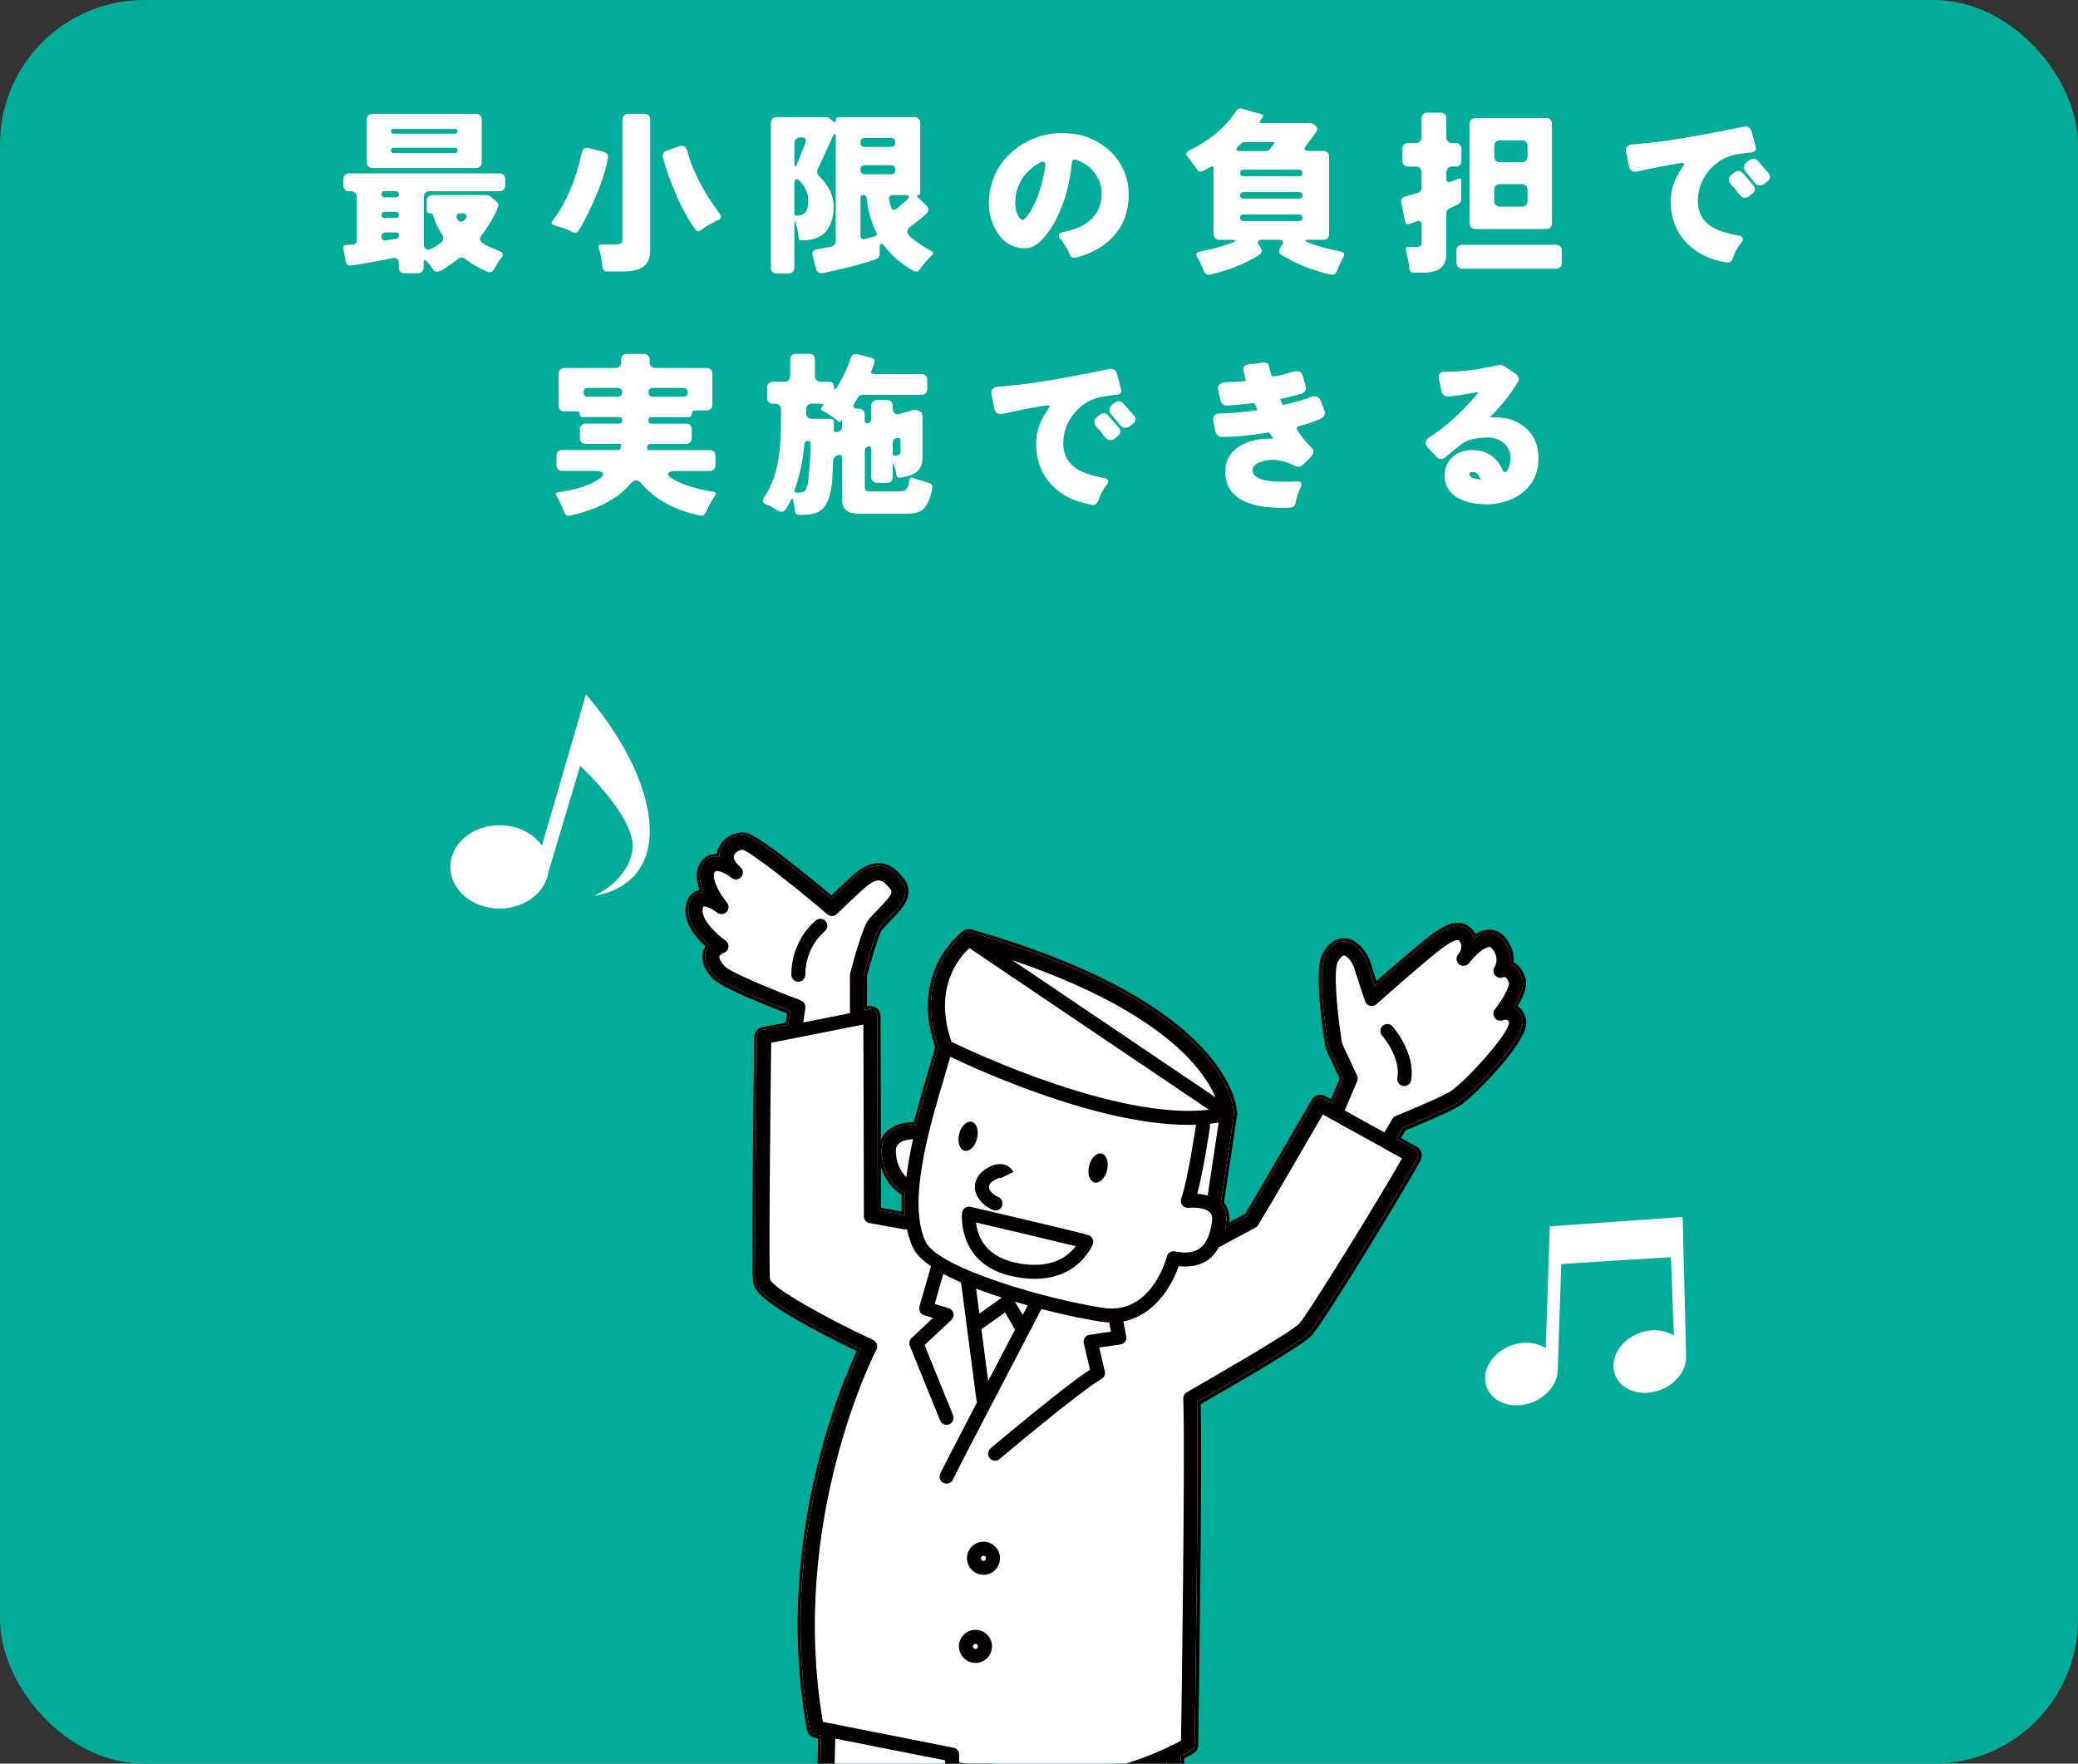 <?xml version="1.0" encoding="UTF-8"?>
<svg id="_レイヤー_1" data-name="レイヤー_1" xmlns="http://www.w3.org/2000/svg" width="326.61" height="277.17" xmlns:xlink="http://www.w3.org/1999/xlink" viewBox="0 0 326.61 277.17">
  <rect x="0" y="0" width="326.61" height="277.17" fill="#333333" stroke="none"/>
  <defs>
    <clipPath id="clippath">
      <rect width="326.61" height="277.17" style="fill: none;"/>
    </clipPath>
  </defs>
  <rect width="326.61" height="277.17" rx="22.68" ry="22.68" style="fill: #00ac97;"/>
  <g style="clip-path: url(#clippath);">
    <g>
      <path d="M192.87,175.01s-.28-15.88-40.57-27.39c0,0-7.83,5.56-3.64,16.9,0,0,28.72,14.41,44.21,10.49Z" style="fill: none; stroke: #040000; stroke-linecap: round; stroke-linejoin: round; stroke-width: 3.18px;"/>
      <path d="M152.3,147.62l40.57,27.39c-.02.09-2.18,14.5-2.18,14.5" style="fill: none; stroke: #040000; stroke-linecap: round; stroke-linejoin: round; stroke-width: 3.18px;"/>
      <path d="M189.09,176.91s-1.26,8.59-2.38,11.81c0,0,5.46-.64,4.9,3.39-.56,4.03-2.38,6.55-7.14,5.64,0,0-2.6,10.16-11.19,8.88-7.49-1.11-26.4-5.96-28.79-11.02-3.65-7.73,1.91-22.86,4.16-31.09" style="fill: none; stroke: #040000; stroke-linecap: round; stroke-linejoin: round; stroke-width: 3.18px;"/>
      <path d="M144.04,177.95s-4.61-.42-4.33,3.36,2.76,5.03,2.76,5.03" style="fill: none; stroke: #040000; stroke-linecap: round; stroke-linejoin: round; stroke-width: 3.18px;"/>
      <path d="M158.32,184.66s-.7-1.4-2.8,0-1.17,3.5.96,4.48" style="fill: none; stroke: #040000; stroke-linecap: round; stroke-linejoin: round; stroke-width: 3.18px;"/>
      <path d="M152.3,190.74s17.69,4.12,18.43,4.42c0,0-2.34,6.35-11.45,4.33-7.83-1.74-6.98-8.76-6.98-8.76Z" style="fill: none; stroke: #040000; stroke-linecap: round; stroke-linejoin: round; stroke-width: 3.18px;"/>
      <path d="M142.25,192.12l-5.36-.97c0-7.22-.08-31.47-.08-31.47l-16.68,3.31s-.48,36.91-.17,38.35c.57,2.67,16.82,10.26,16.82,10.26,0,0-14.29,27.12-8.39,59.96l21.27,4.2v2.24s17.91,2.04,20.01,1.82c9.33-.98,17.07-5.6,17.07-5.6,0,0,.7-44.86.36-54.46,0,0,15.54-8.8,17.78-10.83,1.48-1.34,15.21-23.85,17-27.34l-14.34-7.94s-8.63,14.92-10.71,18.3l-6.05,3.26" style="fill: none; stroke: #040000; stroke-linecap: round; stroke-linejoin: round; stroke-width: 3.18px;"/>
      <path d="M210.31,174.15l2-4.67-2.42-5.17c-.53-3.18-1.65-11.73-.6-13.68,2-3.7,4.41,0,4.71,1.48l1.6,4.86s5.01-4.46,7.9-6.84,5.82-4.98,7.04-2.52c.79,1.6-.5,3.05-.5,3.05,0,0,3.39-4.58,5.28-2.36,1.89,2.22.51,4.25.51,4.25,0,0,1.55-.82,2.38,1.55.52,1.49-2.38,5.19-2.38,5.19,0,0,1.86-.75,2.43,1.06.67,2.1-6.98,10.13-9.44,11.93-1.36,1-9.02,4.12-9.02,4.12l-1.45,2.45" style="fill: none; stroke: #040000; stroke-linecap: round; stroke-linejoin: round; stroke-width: 3.18px;"/>
      <path d="M218.06,162.03s3.32,3.78,2.65,7.55" style="fill: none; stroke: #040000; stroke-linecap: round; stroke-linejoin: round; stroke-width: 3.18px;"/>
      <path d="M134.67,159.9v-6.72s1.84-7,2.66-7.97c2.04-2.43,4.92-4.32,3.5-6.14-1.23-1.57-2.6-2.74-5.04-.9-1.17.88-5.04,4.67-5.04,4.67,0,0-12.3-10.44-14.02-10.43-1.6.01-4.17,2.04-1.09,4.69,0,0-3.19-2.61-4.31-.51s2.07,5.97,2.07,5.97c0,0-3.64-2.8-4.06.14s4.06,6.02,4.06,6.02c0,0-3.03.93-.29,3.9,1.45,1.57,12.36,5.62,12.36,5.62l-.56,3.81" style="fill: none; stroke: #040000; stroke-linecap: round; stroke-linejoin: round; stroke-width: 3.18px;"/>
      <path d="M128.94,145.49s-3.46,2.66-3.46,7.69" style="fill: none; stroke: #040000; stroke-linecap: round; stroke-linejoin: round; stroke-width: 3.18px;"/>
      <line x1="152.16" y1="201.33" x2="154.58" y2="219.86" style="fill: none; stroke: #040000; stroke-linecap: round; stroke-linejoin: round; stroke-width: 3.18px;"/>
      <path d="M162.91,204.89s-13.35,25.48-14.11,27.17" style="fill: none; stroke: #040000; stroke-linecap: round; stroke-linejoin: round; stroke-width: 3.18px;"/>
      <path d="M156.42,228.45s12.72-10.73,16.17-12.7l-1.16-4.9,4.52-.66-.6-3.06" style="fill: none; stroke: #040000; stroke-linecap: round; stroke-linejoin: round; stroke-width: 3.18px;"/>
      <polyline points="153.08 208.38 158.32 204.67 160.81 208.92" style="fill: none; stroke: #040000; stroke-linecap: round; stroke-linejoin: round; stroke-width: 3.18px;"/>
      <polyline points="147.43 199.24 145.58 205.65 148.8 206.64 144.04 211.11 148.8 222.83" style="fill: none; stroke: #040000; stroke-linecap: round; stroke-linejoin: round; stroke-width: 3.18px;"/>
      <polyline points="130.2 272.66 130.03 279.59 184.71 280.04 184.46 275.32" style="fill: none; stroke: #040000; stroke-linecap: round; stroke-linejoin: round; stroke-width: 3.18px;"/>
      <circle cx="154.58" cy="244.9" r="1.5" style="fill: none; stroke: #040000; stroke-linecap: round; stroke-linejoin: round; stroke-width: 3.18px;"/>
      <circle cx="153.32" cy="258.75" r="1.5" style="fill: none; stroke: #040000; stroke-linecap: round; stroke-linejoin: round; stroke-width: 3.18px;"/>
      <ellipse cx="152.16" cy="178.57" rx="2.35" ry="1.45" transform="translate(-57.41 284.03) rotate(-76.28)" style="fill: #040000;"/>
      <ellipse cx="172.59" cy="183.56" rx="2.35" ry="1.45" transform="translate(-46.67 307.68) rotate(-76.28)" style="fill: #040000;"/>
      <path id="_白ベタ" data-name="白ベタ" d="M239.3,160.02c-.32-1.02-.95-1.49-1.42-1.72.92-1.45,1.81-3.29,1.37-4.56-.41-1.17-1.04-1.93-1.89-2.26,0,0,0,0,0,0,.16-1.11-.04-2.52-1.2-3.89-.58-.68-1.32-1.02-2.17-1-.8.03-1.59.4-2.3.89-.04-.12-.1-.24-.16-.36-.53-1.07-1.3-1.43-1.86-1.55-1.9-.4-4.12,1.43-6.46,3.37l-.41.34c-1.99,1.64-5,4.28-6.68,5.76l-1.06-3.22c-.28-1.21-1.57-3.57-3.47-3.86-.89-.13-2.18.13-3.27,2.14-1.38,2.55.16,12.43.48,14.38.02.1.05.2.09.29l2.21,4.72-1.68,3.92-1.36-.76c-.52-.29-1.19-.11-1.49.41-.08.15-8.26,14.27-10.54,18.02l-3.44,1.86c.04-.23.09-.46.12-.7.22-1.57-.31-2.56-.84-3.15.63-4.2,2-13.41,2.08-13.89,0,0,0-.01,0-.02,0-.02,0-.05,0-.07,0-.04,0-.07,0-.11,0,0,0-.02,0-.03-.01-.68-.76-16.83-41.37-28.43-.01,0-.03,0-.04,0-.05-.01-.1-.02-.15-.03-.03,0-.05,0-.08,0-.06,0-.12,0-.18.01-.02,0-.04,0-.05,0-.08.01-.15.03-.22.06,0,0-.01,0-.02,0-.07.03-.13.06-.19.1,0,0-.01,0-.01,0-.08.06-8.3,6.07-4.15,17.83-.32,1.16-.71,2.47-1.12,3.84-.77,2.6-1.63,5.49-2.37,8.45-.59-.04-2.89-.08-4.33,1.34-.56.55-1.21,1.56-1.09,3.21.32,4.35,3.24,5.87,3.36,5.93.09.04.18.07.27.09-.07,1.24-.06,2.44.03,3.59l-4.28-.77c0-8.08-.08-30.32-.08-30.56,0-.33-.15-.64-.4-.85-.25-.21-.59-.29-.91-.23l-.82.16v-5.43c.83-3.15,1.98-6.84,2.4-7.41.47-.56,1.01-1.11,1.52-1.64,1.72-1.76,3.66-3.75,2-5.89-.81-1.04-2.97-3.82-6.57-1.11-.9.68-3.23,2.91-4.43,4.06-5.61-4.73-12.28-10.05-13.97-10.05h0c-1.25,0-2.89.83-3.44,2.34-.1.27-.19.63-.18,1.06-.33-.04-.66-.04-.99.03-.76.15-1.37.62-1.76,1.34-.68,1.27-.32,2.83.3,4.19h-.02c-.31,0-.62.05-.92.17-.56.23-1.27.78-1.46,2.11-.36,2.49,1.81,4.83,3.28,6.11-.25.28-.47.63-.59,1.07-.3,1.12.15,2.34,1.35,3.64,1.39,1.5,9.01,4.48,11.95,5.59l-.32,2.16-4.03.8c-.51.1-.88.55-.89,1.07-.08,6.18-.46,37.11-.15,38.59.15.7.46,2.16,9.18,6.87,2.89,1.56,5.77,2.97,7.24,3.68-2.5,5.3-13.25,30.38-8,59.64.08.45.43.8.87.89l.93.18-.16,6.76c0,.29.1.58.31.79.2.21.49.33.78.33l54.68.45h0c.3,0,.59-.12.8-.34.21-.22.32-.52.3-.82l-.21-3.93c1-.51,1.59-.86,1.68-.91.33-.2.53-.55.54-.93,0-.44.67-43.09.38-53.85,2.89-1.64,15.32-8.76,17.4-10.64,1.69-1.53,15.66-24.57,17.24-27.65.27-.53.07-1.18-.45-1.47l-2.87-1.59,1.03-1.75c1.64-.67,7.61-3.15,8.92-4.11,1.32-.97,10.88-9.89,9.84-13.15Z" style="fill: #fff;"/>
      <g>
        <path d="M126.23,160.65l7.34-1.46v-6.01c0-.09.01-.19.04-.28.57-2.18,2-7.35,2.88-8.4.53-.63,1.09-1.2,1.63-1.76,1.71-1.76,2.25-2.47,1.84-3-1.21-1.56-1.92-1.89-3.51-.7-.91.69-3.87,3.54-4.93,4.57-.41.4-1.05.42-1.48.05-5.57-4.73-12.05-9.79-13.36-10.17-.49.03-1.15.41-1.33.89-.24.65.53,1.45,1.01,1.86.46.39.51,1.08.12,1.54-.39.46-1.07.53-1.54.14-.64-.52-1.83-1.18-2.4-1.07-.06.01-.15.03-.25.22-.52.98.86,3.42,1.95,4.75.36.43.33,1.06-.06,1.46-.39.4-1.02.45-1.46.11-.85-.65-1.92-1.07-2.19-.96,0,0-.07.09-.11.39-.26,1.84,2.58,4.25,3.59,4.95.35.24.53.66.46,1.07-.06.42-.36.76-.76.88-.17.06-.58.27-.65.53-.06.25.12.79.84,1.57.8.86,6.69,3.39,11.93,5.33.49.18.78.68.71,1.19l-.33,2.26ZM125.47,154.29c-.61,0-1.1-.49-1.1-1.1,0-5.52,3.74-8.45,3.89-8.57.48-.37,1.17-.28,1.54.2.37.48.28,1.17-.2,1.54-.13.1-3.04,2.43-3.04,6.82,0,.61-.49,1.1-1.1,1.1Z" style="fill: none;"/>
        <path d="M141.24,179.75c-.34.34-.48.82-.43,1.47.15,2.07,1.06,3.21,1.65,3.75.23-1.94.6-3.94,1.05-5.94-.67.02-1.7.16-2.27.72Z" style="fill: none;"/>
        <path d="M191.04,172.45c-.67-1.58-1.94-3.78-4.37-6.3-4.02-4.17-12-9.98-27.55-15.25l31.92,21.55Z" style="fill: none;"/>
        <path d="M148.54,277.98v-1.33l-17.26-3.41-.12,5.26,17.61.14c-.14-.19-.23-.41-.23-.66Z" style="fill: none;"/>
        <path d="M153.42,202.51l.51,3.92,3.53-2.51c-1.38-.44-2.74-.92-4.04-1.42Z" style="fill: none;"/>
        <path d="M183.55,278.93l-.1-1.85c-1.3.58-2.88,1.22-4.67,1.81l4.77.04Z" style="fill: none;"/>
        <path d="M145.49,195.14c1.97,4.16,19.22,9.1,27.95,10.4,7.49,1.11,9.87-7.69,9.96-8.07.15-.56.7-.91,1.27-.81,1.73.33,3.01.18,3.91-.47,1-.72,1.63-2.1,1.92-4.24.12-.85-.13-1.22-.33-1.42-.79-.81-2.73-.79-3.35-.72-.38.04-.75-.11-.98-.41-.24-.3-.31-.69-.18-1.05,1.06-3.04,2.28-11.28,2.33-11.6-.4.01-.81.02-1.21.02-14.03,0-32.53-8.37-37.42-10.7-.27.93-.56,1.91-.86,2.94-2.5,8.42-5.92,19.94-3.01,26.12ZM171.76,195.54c-.02.06-2.1,5.45-9.12,5.45-1.08,0-2.27-.13-3.6-.42-8.71-1.93-7.84-9.88-7.83-9.96.04-.31.21-.59.46-.77.26-.18.58-.24.88-.17,4.17.97,17.83,4.16,18.6,4.48.55.23.82.84.61,1.4ZM171.18,183.21c.31-1.26,1.19-2.12,1.97-1.93.78.19,1.16,1.36.85,2.62s-1.19,2.12-1.97,1.93c-.78-.19-1.16-1.36-.85-2.62ZM154.91,183.75c1.07-.71,2.05-.96,2.93-.72.98.26,1.39,1,1.46,1.15l-1.97.98s0,.02.03.05c-.11-.15-.57-.07-1.23.37-.48.32-.72.66-.69,1.01.03.45.51,1.1,1.5,1.56.55.25.79.91.54,1.46-.19.4-.58.64-1,.64-.15,0-.31-.03-.46-.1-1.63-.75-2.66-2.02-2.77-3.38-.05-.67.09-1.96,1.66-3.01ZM150.75,178.23c.31-1.26,1.19-2.12,1.97-1.93.78.19,1.16,1.36.85,2.62s-1.19,2.12-1.97,1.93c-.78-.19-1.16-1.36-.85-2.62Z" style="fill: none;"/>
        <path d="M160.75,206.65c.32-.61.59-1.12.79-1.51-.67-.18-1.34-.38-2.01-.58l1.22,2.08Z" style="fill: none;"/>
        <path d="M157.97,206.26l-3.72,2.64,1.07,8.13c1.53-2.94,3.04-5.82,4.22-8.09l-1.57-2.69Z" style="fill: none;"/>
        <path d="M190.01,174.41l-37.65-25.41c-1.6,1.46-5.76,6.28-2.82,14.73,3.27,1.59,26.15,12.35,40.47,10.68Z" style="fill: none;"/>
        <path d="M159.52,198.42c5.76,1.27,8.47-1.09,9.55-2.57-2.88-.72-10.08-2.42-15.66-3.72.19,1.86,1.23,5.21,6.11,6.29Z" style="fill: none;"/>
        <path d="M197.75,192.51c-.1.16-.24.3-.42.39l-5.76,3.1c-.45.82-1,1.48-1.69,1.97-1.2.86-2.75,1.19-4.62.99-1.09,3.23-3.87,7.75-8.69,8.69l.46,2.32c.06.3,0,.6-.18.85-.17.25-.44.41-.74.45l-3.33.48.88,3.73c.11.48-.1.97-.53,1.21-3.32,1.9-15.88,12.48-16.01,12.58-.21.17-.46.26-.71.26-.31,0-.62-.13-.84-.39-.39-.46-.33-1.16.13-1.55.49-.41,11.42-9.63,15.63-12.38l-.98-4.13c-.07-.3-.01-.62.16-.87s.45-.43.75-.47l3.37-.49-.29-1.45c-.4-.01-.81-.04-1.23-.11-2.1-.31-5.57-1.01-9.41-1.99-4.66,8.89-13.33,25.5-13.91,26.79-.18.41-.58.65-1,.65-.15,0-.31-.03-.45-.1-.55-.25-.8-.9-.55-1.46.33-.73,2.92-5.74,5.8-11.26-.05-.11-.09-.22-.11-.34l-2.42-18.46c-.99-.43-1.92-.88-2.78-1.35l-1.36,4.72,2.19.67c.37.12.66.42.75.8.09.38-.03.78-.32,1.05l-4.21,3.95,4.48,11.02c.23.56-.04,1.21-.61,1.43-.14.06-.28.08-.41.08-.43,0-.85-.26-1.02-.69l-4.76-11.72c-.17-.42-.07-.91.27-1.22l3.38-3.17-1.41-.43c-.57-.18-.9-.78-.73-1.36l1.82-6.33c-1.36-.94-2.36-1.92-2.84-2.93-.42-.89-.73-1.87-.94-2.91-.16.05-.33.07-.51.03l-5.36-.97c-.52-.09-.9-.55-.9-1.08,0-6.16-.06-24.95-.08-30.13l-10.59,2.1s0,0,0,0l-3.9.77c-.18,14.44-.37,35.54-.18,37.21.62,1.48,8.88,6.07,16.21,9.5.27.13.48.36.58.65.1.28.07.6-.07.86-.14.27-13.83,26.78-8.41,58.51l20.52,4.05c.52.1.89.55.89,1.08v1.26c7.15.8,17.4,1.85,18.79,1.71,5.92-.62,11.23-2.78,14.18-4.18.16-.15.35-.25.58-.28.56-.28,1.02-.52,1.33-.69.08-5.49.67-44.93.35-53.77-.01-.41.2-.79.56-1,4.29-2.43,15.82-9.09,17.58-10.69,1.24-1.2,13.14-20.52,16.25-26.09l-12.44-6.89c-1.93,3.33-8.43,14.53-10.18,17.39ZM153.32,261.35c-1.44,0-2.6-1.17-2.6-2.6s1.17-2.6,2.6-2.6,2.6,1.17,2.6,2.6-1.17,2.6-2.6,2.6ZM154.58,247.5c-1.44,0-2.6-1.17-2.6-2.6s1.17-2.6,2.6-2.6,2.6,1.17,2.6,2.6-1.17,2.6-2.6,2.6Z" style="fill: none;"/>
        <path d="M236.94,160.29c-.21-.1-.59-.02-.72.03-.46.17-.99.02-1.28-.38-.29-.4-.29-.94.02-1.33,1.28-1.63,2.33-3.61,2.21-4.16-.26-.74-.53-.89-.61-.92-.1-.04-.21,0-.21,0-.45.24-1,.14-1.34-.24-.34-.38-.38-.93-.09-1.35.08-.13.84-1.42-.44-2.92-.18-.21-.3-.22-.42-.22-.81.03-2.14,1.28-2.93,2.26-.09.13-.18.24-.27.34-.39.44-1.06.49-1.52.12-.46-.37-.54-1.04-.19-1.51.04-.06.1-.14.18-.23.2-.3.56-.99.22-1.67-.17-.34-.3-.37-.34-.37-.86-.18-3.11,1.68-4.6,2.91l-.41.34c-2.84,2.35-7.82,6.77-7.87,6.82-.28.25-.66.34-1.02.24-.36-.1-.64-.37-.76-.72l-1.6-4.86s-.02-.08-.03-.13c-.15-.74-1.02-2.09-1.65-2.19-.26-.04-.65.35-1.01,1.01-.67,1.23-.16,7.58.69,12.82l2.35,5.03c.13.28.14.61.01.9l-1.96,4.58,6.24,3.46,1.25-2.12c.12-.21.31-.37.53-.46,2.91-1.19,7.88-3.32,8.79-3.99,2.76-2.02,9.1-9.1,9.04-10.74-.07-.19-.15-.31-.25-.36ZM221.8,169.78c-.09.53-.56.91-1.08.91-.06,0-.13,0-.19-.02-.6-.11-1-.68-.89-1.28.57-3.2-2.36-6.6-2.39-6.64-.4-.46-.35-1.15.1-1.55.46-.4,1.15-.36,1.55.1.15.17,3.66,4.22,2.91,8.47Z" style="fill: none;"/>
        <circle cx="153.32" cy="258.75" r=".4" style="fill: none;"/>
        <path d="M188.2,187.6c.5.03,1.07.12,1.63.29.98-6.56,1.47-9.83,1.72-11.48-.46.08-.92.14-1.39.2.04.15.06.3.03.46-.05.31-.99,6.72-1.99,10.53Z" style="fill: none;"/>
        <circle cx="154.58" cy="244.9" r=".4" style="fill: none;"/>
        <path d="M153.24,186.76c.11,1.37,1.14,2.63,2.77,3.38.15.07.31.1.46.1.42,0,.81-.24,1-.64.25-.55.01-1.21-.54-1.46-.98-.45-1.46-1.11-1.5-1.56-.03-.34.21-.68.69-1.01.66-.44,1.13-.52,1.23-.37-.02-.03-.03-.05-.03-.05l1.97-.98c-.07-.15-.49-.89-1.46-1.15-.88-.23-1.86.01-2.93.72-1.57,1.05-1.72,2.33-1.66,3.01Z" style="fill: #040000;"/>
        <path d="M171.15,194.14c-.76-.31-14.43-3.51-18.6-4.48-.31-.07-.62,0-.88.17-.26.18-.42.46-.46.77,0,.08-.87,8.03,7.83,9.96,1.32.29,2.52.42,3.6.42,7.02,0,9.1-5.39,9.12-5.45.2-.55-.07-1.17-.61-1.4ZM159.52,198.42c-4.88-1.08-5.92-4.44-6.11-6.29,5.58,1.3,12.78,3,15.66,3.72-1.09,1.48-3.8,3.84-9.55,2.57Z" style="fill: #040000;"/>
        <path d="M239.3,160.02c-.32-1.02-.95-1.49-1.42-1.72.92-1.45,1.81-3.29,1.37-4.56-.41-1.17-1.04-1.93-1.89-2.26,0,0,0,0,0,0,.16-1.11-.04-2.52-1.2-3.89-.58-.68-1.32-1.02-2.17-1-.8.03-1.59.4-2.3.89-.04-.12-.1-.24-.16-.36-.53-1.07-1.3-1.43-1.86-1.55-1.9-.4-4.12,1.43-6.46,3.37l-.41.34c-1.99,1.64-5,4.28-6.68,5.76l-1.06-3.22c-.28-1.21-1.57-3.57-3.47-3.86-.89-.13-2.18.13-3.27,2.14-1.38,2.55.16,12.43.48,14.38.02.1.05.2.09.29l2.21,4.72-1.68,3.92-1.36-.76c-.52-.29-1.19-.11-1.49.41-.08.15-8.26,14.27-10.54,18.02l-3.44,1.86c.04-.23.09-.46.12-.7.22-1.57-.31-2.56-.84-3.15.63-4.2,2-13.41,2.08-13.89,0,0,0-.01,0-.02,0-.02,0-.05,0-.07,0-.04,0-.07,0-.11,0,0,0-.02,0-.03-.01-.68-.76-16.83-41.37-28.43-.01,0-.03,0-.04,0-.05-.01-.1-.02-.15-.03-.03,0-.05,0-.08,0-.06,0-.12,0-.18.01-.02,0-.04,0-.05,0-.08.01-.15.03-.22.06,0,0-.01,0-.02,0-.07.03-.13.06-.19.1,0,0-.01,0-.01,0-.08.06-8.3,6.07-4.15,17.83-.32,1.16-.71,2.47-1.12,3.84-.77,2.6-1.63,5.49-2.37,8.45-.59-.04-2.89-.08-4.33,1.34-.56.55-1.21,1.56-1.09,3.21.32,4.35,3.24,5.87,3.36,5.93.09.04.18.07.27.09-.07,1.24-.06,2.44.03,3.59l-4.28-.77c0-8.08-.08-30.32-.08-30.56,0-.33-.15-.64-.4-.85-.25-.21-.59-.29-.91-.23l-.82.16v-5.43c.83-3.15,1.98-6.84,2.4-7.41.47-.56,1.01-1.11,1.52-1.64,1.72-1.76,3.66-3.75,2-5.89-.81-1.04-2.97-3.82-6.57-1.11-.9.68-3.23,2.91-4.43,4.06-5.61-4.73-12.28-10.05-13.97-10.05h0c-1.25,0-2.89.83-3.44,2.34-.1.27-.19.63-.18,1.06-.33-.04-.66-.04-.99.03-.76.15-1.37.62-1.76,1.34-.68,1.27-.32,2.83.3,4.19h-.02c-.31,0-.62.05-.92.17-.56.23-1.27.78-1.46,2.11-.36,2.49,1.81,4.83,3.28,6.11-.25.28-.47.63-.59,1.07-.3,1.12.15,2.34,1.35,3.64,1.39,1.5,9.01,4.48,11.95,5.59l-.32,2.16-4.03.8c-.51.1-.88.55-.89,1.07-.08,6.18-.46,37.11-.15,38.59.15.7.46,2.16,9.18,6.87,2.89,1.56,5.77,2.97,7.24,3.68-2.5,5.3-13.25,30.38-8,59.64.08.45.43.8.87.89l.93.18-.16,6.76c0,.29.1.58.31.79.2.21.49.33.78.33l54.68.45h0c.3,0,.59-.12.8-.34.21-.22.32-.52.3-.82l-.21-3.93c1-.51,1.59-.86,1.68-.91.33-.2.53-.55.54-.93,0-.44.67-43.09.38-53.85,2.89-1.64,15.32-8.76,17.4-10.64,1.69-1.53,15.66-24.57,17.24-27.65.27-.53.07-1.18-.45-1.47l-2.87-1.59,1.03-1.75c1.64-.67,7.61-3.15,8.92-4.11,1.32-.97,10.88-9.89,9.84-13.15ZM190.15,176.61c.47-.05.94-.12,1.39-.2-.25,1.64-.74,4.92-1.72,11.48-.56-.17-1.13-.25-1.63-.29,1-3.81,1.94-10.22,1.99-10.53.02-.16,0-.31-.03-.46ZM186.67,166.15c2.43,2.52,3.71,4.72,4.37,6.3l-31.92-21.55c15.55,5.27,23.52,11.08,27.55,15.25ZM152.37,149l37.65,25.41c-14.31,1.67-37.2-9.1-40.47-10.68-2.94-8.45,1.22-13.27,2.82-14.73ZM148.5,169.02c.31-1.03.6-2.01.86-2.94,4.9,2.34,23.39,10.7,37.42,10.7.41,0,.81,0,1.21-.02-.05.31-1.27,8.56-2.33,11.6-.12.36-.06.75.18,1.05.24.3.61.45.98.41.62-.07,2.56-.09,3.35.72.2.2.45.57.33,1.42-.3,2.14-.93,3.52-1.92,4.24-.91.65-2.19.81-3.91.47-.57-.11-1.13.24-1.27.81-.1.38-2.47,9.18-9.96,8.07-8.74-1.3-25.99-6.24-27.95-10.4-2.91-6.17.51-17.7,3.01-26.12ZM153.42,202.51c1.3.5,2.66.97,4.04,1.42l-3.53,2.51-.51-3.92ZM155.32,217.03l-1.07-8.13,3.72-2.64,1.57,2.69c-1.19,2.27-2.69,5.15-4.22,8.09ZM160.75,206.65l-1.22-2.08c.67.2,1.34.39,2.01.58-.2.38-.47.89-.79,1.51ZM140.81,181.23c-.05-.66.09-1.14.43-1.47.56-.56,1.6-.7,2.27-.72-.45,1.99-.82,3.99-1.05,5.94-.59-.54-1.5-1.68-1.65-3.75ZM125.85,157.19c-5.24-1.94-11.14-4.47-11.93-5.33-.72-.78-.91-1.32-.84-1.57.07-.26.48-.48.65-.53.4-.12.7-.47.76-.88.06-.42-.12-.83-.46-1.07-1.02-.7-3.85-3.12-3.59-4.95.04-.29.11-.39.11-.39.27-.11,1.33.31,2.19.96.44.34,1.07.3,1.46-.11.39-.4.41-1.03.06-1.46-1.1-1.33-2.48-3.77-1.95-4.75.1-.19.19-.21.25-.22.57-.11,1.76.55,2.4,1.07.47.38,1.15.32,1.54-.14.39-.46.33-1.15-.12-1.54-.48-.42-1.25-1.21-1.01-1.86.18-.48.84-.86,1.33-.89,1.31.38,7.79,5.44,13.36,10.17.43.37,1.08.35,1.48-.05,1.06-1.04,4.02-3.89,4.93-4.57,1.58-1.19,2.29-.85,3.51.7.41.52-.13,1.24-1.84,3-.54.56-1.11,1.13-1.63,1.76-.88,1.05-2.31,6.23-2.88,8.4-.02.09-.04.19-.04.28v6.01l-7.34,1.46.33-2.26c.08-.51-.22-1.01-.71-1.19ZM131.28,273.24l17.26,3.41v1.33c0,.25.09.48.23.66l-17.61-.14.12-5.26ZM183.55,278.93l-4.77-.04c1.79-.6,3.37-1.23,4.67-1.81l.1,1.85ZM204.12,208.1c-1.76,1.59-13.29,8.25-17.58,10.69-.36.2-.57.59-.56,1,.32,8.84-.27,48.28-.35,53.77-.31.17-.77.41-1.33.69-.22.03-.42.13-.58.28-2.95,1.41-8.26,3.56-14.18,4.18-1.39.15-11.64-.9-18.79-1.71v-1.26c0-.53-.37-.98-.89-1.08l-20.52-4.05c-5.41-31.73,8.27-58.24,8.41-58.51.14-.27.16-.58.07-.86-.1-.29-.3-.52-.58-.65-7.33-3.42-15.58-8.02-16.21-9.5-.19-1.67,0-22.77.18-37.21l3.9-.77s0,0,0,0l10.59-2.1c.02,5.19.08,23.98.08,30.13,0,.53.38.99.9,1.08l5.36.97c.18.03.35.02.51-.03.21,1.04.52,2.02.94,2.91.48,1.01,1.48,2,2.84,2.93l-1.82,6.33c-.17.58.16,1.18.73,1.36l1.41.43-3.38,3.17c-.33.31-.44.79-.27,1.22l4.76,11.72c.17.43.59.69,1.02.69.14,0,.28-.03.41-.08.56-.23.83-.87.61-1.43l-4.48-11.02,4.21-3.95c.29-.27.41-.67.32-1.05-.09-.38-.37-.69-.75-.8l-2.19-.67,1.36-4.72c.85.46,1.79.91,2.78,1.35l2.42,18.46c.02.12.05.24.11.34-2.88,5.53-5.47,10.53-5.8,11.26-.25.55,0,1.21.55,1.46.15.07.3.1.45.1.42,0,.82-.24,1-.65.58-1.29,9.26-17.9,13.91-26.79,3.84.99,7.3,1.68,9.41,1.99.42.06.83.09,1.23.11l.29,1.45-3.37.49c-.31.04-.58.22-.75.47s-.23.57-.16.87l.98,4.13c-4.2,2.75-15.13,11.96-15.63,12.38-.46.39-.52,1.09-.13,1.55.22.26.53.39.84.39.25,0,.5-.09.71-.26.13-.11,12.68-10.69,16.01-12.58.42-.24.64-.73.53-1.21l-.88-3.73,3.33-.48c.3-.04.57-.21.74-.45.17-.25.24-.55.18-.85l-.46-2.32c4.82-.94,7.6-5.46,8.69-8.69,1.87.2,3.42-.14,4.62-.99.68-.49,1.24-1.15,1.69-1.97l5.76-3.1c.17-.09.31-.23.42-.39,1.76-2.86,8.26-14.06,10.18-17.39l12.44,6.89c-3.11,5.57-15.01,24.89-16.25,26.09ZM228.16,171.4c-.91.67-5.87,2.8-8.79,3.99-.22.09-.41.25-.53.46l-1.25,2.12-6.24-3.46,1.96-4.58c.12-.29.12-.62-.01-.9l-2.35-5.03c-.86-5.24-1.36-11.59-.69-12.82.36-.66.75-1.05,1.01-1.01.63.09,1.5,1.45,1.65,2.19,0,.04.02.08.03.13l1.6,4.86c.12.35.4.62.76.72.36.1.74,0,1.02-.24.05-.04,5.03-4.47,7.87-6.82l.41-.34c1.49-1.23,3.74-3.1,4.6-2.91.04,0,.17.04.34.37.34.68-.02,1.37-.22,1.67-.08.1-.14.18-.18.23-.35.47-.27,1.14.19,1.51.46.37,1.12.32,1.52-.12.09-.1.18-.21.27-.34.79-.98,2.13-2.23,2.93-2.26.13,0,.25.01.42.22,1.28,1.5.52,2.79.44,2.92-.28.42-.25.98.09,1.35.34.38.89.47,1.34.24,0,0,.12-.03.21,0,.08.03.35.19.61.92.12.55-.93,2.53-2.21,4.16-.3.39-.31.93-.02,1.33.29.4.82.55,1.28.38.14-.05.52-.13.72-.03.1.05.19.17.25.36.06,1.64-6.28,8.71-9.04,10.74Z" style="fill: #040000;"/>
        <path d="M217.34,161.2c-.46.4-.5,1.09-.1,1.55.03.03,2.96,3.44,2.39,6.64-.11.6.29,1.17.89,1.28.06.01.13.02.19.02.52,0,.99-.38,1.08-.91.75-4.25-2.76-8.3-2.91-8.47-.4-.46-1.09-.5-1.55-.1Z" style="fill: #040000;"/>
        <path d="M129.61,146.36c.48-.37.57-1.06.2-1.54-.37-.48-1.06-.57-1.54-.2-.16.12-3.89,3.05-3.89,8.57,0,.61.49,1.1,1.1,1.1s1.1-.49,1.1-1.1c0-4.39,2.91-6.72,3.04-6.82Z" style="fill: #040000;"/>
        <path d="M154.58,242.29c-1.44,0-2.6,1.17-2.6,2.6s1.17,2.6,2.6,2.6,2.6-1.17,2.6-2.6-1.17-2.6-2.6-2.6ZM154.58,245.3c-.22,0-.4-.18-.4-.4s.18-.4.4-.4.4.18.4.4-.18.4-.4.4Z" style="fill: #040000;"/>
        <path d="M153.32,256.14c-1.44,0-2.6,1.17-2.6,2.6s1.17,2.6,2.6,2.6,2.6-1.17,2.6-2.6-1.17-2.6-2.6-2.6ZM153.32,259.15c-.22,0-.4-.18-.4-.4s.18-.4.4-.4.4.18.4.4-.18.4-.4.4Z" style="fill: #040000;"/>
        <path d="M151.6,180.85c.78.19,1.66-.68,1.97-1.93s-.07-2.43-.85-2.62c-.78-.19-1.66.68-1.97,1.93s.07,2.43.85,2.62Z" style="fill: #040000;"/>
        <path d="M172.03,185.84c.78.19,1.66-.68,1.97-1.93s-.07-2.43-.85-2.62c-.78-.19-1.66.68-1.97,1.93-.31,1.26.07,2.43.85,2.62Z" style="fill: #040000;"/>
      </g>
    </g>
  </g>
  <g>
    <path d="M62.68,42.04v-.69c0-.3-.09-.52-.26-.66-.18-.15-.37-.19-.6-.14s-.42.1-.58.12c-.17.03-.39.07-.66.12-.65.13-1.38.27-2.19.42l-2.24.39c-.41.04-.72.08-.93.12-.21.05-.41,0-.58-.12-.18-.13-.28-.32-.32-.58l-.36-2.02c-.06-.3.07-.46.39-.5l1.11-.08c.41-.04.61-.26.61-.66v-6.79c0-.28-.08-.5-.25-.66-.17-.17-.39-.25-.66-.25h-.28c-.28,0-.5-.08-.66-.25-.17-.17-.25-.39-.25-.66v-1c0-.28.08-.5.25-.66.17-.17.39-.25.66-.25h23.61c.28,0,.5.08.66.25.17.17.25.39.25.66v1c0,.28-.08.5-.25.66-.17.17-.39.25-.66.25h-10.97c-.28,0-.5.08-.66.25-.17.17-.25.39-.25.66v7.31c0,.63.22.94.66.94.31,0,.86-.26,1.63-.78.17-.13.32-.25.47-.36.15-.11.24-.28.28-.51.04-.23,0-.46-.14-.68-.63-.92-1.1-1.9-1.41-2.94-.07-.3-.26-.44-.57-.44s-.46-.16-.46-.47v-1.47c0-.28.08-.5.25-.66.17-.17.39-.25.66-.25h8.53c.24,0,.43.07.58.22l.89.75c.37.31.45.65.25,1-.55,1.39-1.39,2.83-2.52,4.32-.2.24-.28.48-.24.72.05.24.24.46.57.66.5.3,1.33.67,2.49,1.14.57.22.67.57.3,1.05-.41.46-.78,1.03-1.11,1.72-.11.2-.27.36-.47.46-.2.1-.42.11-.64.01-1.24-.52-2.4-1.18-3.49-2-.19-.15-.37-.22-.57-.22s-.37.06-.54.19c-.17.13-.4.31-.69.53s-.61.44-.94.66c-.83.55-1.38.83-1.63.83s-.46-.08-.6-.25c-.14-.17-.24-.3-.3-.42-.06-.11-.14-.22-.24-.32-.09-.1-.18-.2-.25-.29-.24-.35-.43-.53-.57-.53s-.21.14-.21.42v.72c0,.28-.08.5-.25.67-.17.17-.39.25-.66.25h-2.08c-.28,0-.5-.08-.66-.25-.17-.17-.25-.39-.25-.67ZM57.64,25.5v-6.7c0-.28.08-.5.25-.66.17-.17.39-.25.66-.25h16.26c.28,0,.5.08.66.25.17.17.25.39.25.66v6.7c0,.28-.08.5-.25.66-.17.17-.39.25-.66.25h-16.26c-.28,0-.5-.08-.66-.25-.17-.17-.25-.39-.25-.66ZM60.47,31.01h1.75c.31,0,.47-.16.47-.48s-.16-.49-.47-.49h-1.75c-.33,0-.5.16-.5.49s.17.48.5.48ZM60.47,34.26h1.75c.31,0,.47-.16.47-.49s-.16-.48-.47-.48h-1.75c-.33,0-.5.16-.5.48s.17.49.5.49ZM60.63,37.78l1.58-.25c.31-.04.47-.21.47-.53s-.16-.47-.47-.47h-1.58c-.2,0-.37.06-.49.18-.12.12-.18.28-.18.48s.06.36.18.47c.12.11.28.15.49.11ZM61.85,21.01h9.7c.24,0,.36-.12.36-.37s-.12-.37-.36-.37h-9.7c-.26,0-.39.12-.39.37s.13.37.39.37ZM61.88,24.06h9.61c.28,0,.42-.14.42-.42s-.14-.42-.42-.42h-9.61c-.28,0-.42.14-.42.42s.14.42.42.42ZM73.07,34.48c.26-.26.33-.48.22-.68-.11-.19-.33-.29-.66-.29h-.17c-.31,0-.53.09-.64.26-.11.18-.09.4.07.66.16.27.35.4.58.4s.43-.12.6-.36Z" style="fill: #fff;"/>
    <path d="M89.92,36.45c-.44-.26-.91-.47-1.4-.62-.49-.16-.9-.28-1.23-.37-.59-.17-.75-.41-.47-.72,2.22-2.99,3.75-6.57,4.6-10.72.06-.3.18-.51.39-.65.2-.14.45-.17.75-.1l2.35.61c.24.06.42.18.53.36.11.18.15.4.11.64-.46,2.55-1.59,5.61-3.38,9.17-.41.81-.81,1.53-1.22,2.16-.15.24-.31.36-.49.36s-.36-.04-.54-.11ZM94.71,41.96c-.17-1.13-.28-1.82-.35-2.08-.06-.26-.11-.44-.14-.55-.03-.11-.06-.21-.1-.3-.13-.41.02-.61.44-.61h2.16c.39,0,.67-.06.86-.17.17-.11.25-.36.25-.75v-18.7c0-.28.08-.5.25-.66.17-.17.39-.25.66-.25h2.55c.28,0,.5.08.66.25.17.17.25.39.25.66v20.53c0,1.77-.82,2.83-2.47,3.16-.5.11-1.04.17-1.63.17h-2.63c-.46,0-.72-.23-.78-.69ZM109.29,36.06c-1.51-2.05-2.92-4.88-4.21-8.48-.37-1.02-.66-1.97-.89-2.85-.06-.24-.03-.46.07-.65.1-.19.27-.33.51-.4l2.02-.69c.61-.18,1.02.04,1.22.66.63,2.46,1.81,5.02,3.55,7.7.54.79,1.06,1.56,1.58,2.3.15.18.2.36.15.53-.05.17-.15.29-.3.36-.16.07-.29.14-.4.19-.11.06-.29.15-.53.28-.72.35-1.24.66-1.57.93-.32.27-.57.4-.75.4s-.33-.09-.46-.28Z" style="fill: #fff;"/>
    <path d="M128.26,42.24l-.53-2.05c-.15-.54.06-.87.61-1l.86-.14,1.44-.3c.22-.04.4-.14.53-.3.13-.17.19-.36.19-.58v-16.21c0-.41-.05-.61-.14-.61-.11,0-.26.23-.46.68-.19.45-.34.78-.43.98l-1.16,2.52c-.11.26-.22.49-.33.69l-.28.58c-.2.44-.15.82.17,1.14,1.53,1.53,2.3,3.12,2.3,4.77s-.39,2.95-1.16,3.91c-.78.96-2.01,1.44-3.71,1.44h-.28c-.19,0-.3-.09-.33-.28-.04-.22-.07-.45-.1-.69-.03-.24-.06-.47-.11-.68-.05-.21-.09-.39-.13-.53-.04-.14-.08-.31-.14-.51s-.11-.3-.15-.29c-.05,0-.07.14-.07.4v6.9c0,.28-.08.5-.25.66-.17.17-.39.25-.66.25h-1.86c-.28,0-.5-.08-.66-.25-.17-.17-.25-.39-.25-.66v-22.77c0-.28.08-.5.25-.66.17-.17.39-.25.66-.25h7.76c.24,0,.43.07.58.22l.55.47c.26.22.39.16.39-.18s.18-.51.53-.51h11.83c.28,0,.5.08.66.25.17.17.25.39.25.66v11c0,.24-.11.36-.32.36s-.25.08-.12.25l1.41,1.39c.2.2.31.42.31.64s-.1.43-.31.64c-.83.76-1.69,1.45-2.58,2.08-.26.2-.4.43-.42.66-.04.46.57,1.1,1.83,1.91.52.39,1.17.79,1.97,1.22.35.19.37.41.06.66-.85.85-1.47,1.58-1.86,2.19-.18.24-.37.36-.57.36s-.44-.09-.75-.26c-.31-.18-.62-.38-.96-.62-.79-.57-1.33-.99-1.61-1.25-.59-.55-1.13-1.15-1.61-1.77-.26-.31-.46-.47-.61-.47s-.22.24-.22.72v.89c0,.39-.19.66-.55.8-1.72.63-4.01,1.26-6.87,1.88-.55.11-1.02.21-1.39.3-.65.13-1.05-.08-1.22-.64ZM124.97,26.19c.09,0,.2-.17.33-.5.13-.33.24-.61.35-.85.1-.23.21-.5.32-.82.3-.7.5-1.21.61-1.52.2-.59.03-.89-.53-.89h-.28c-.28,0-.5.08-.66.25-.17.17-.25.39-.25.66v3.21c0,.3.04.44.11.44ZM125.13,33.87h.25c1.11,0,1.66-.77,1.66-2.3,0-1.13-.43-2.16-1.3-3.1-.2-.2-.37-.3-.5-.3-.26,0-.39.23-.39.69v4.74c0,.18.09.28.28.28ZM135.97,23.09h4.05c.46,0,.69-.24.69-.71s-.23-.71-.69-.71h-4.05c-.48,0-.72.24-.72.71s.24.71.72.71ZM135.97,27.39h4.05c.46,0,.69-.24.69-.71s-.23-.71-.69-.71h-4.05c-.48,0-.72.24-.72.71s.24.71.72.71ZM136.02,37.53l1.39-.36c.39-.11.49-.35.3-.72-.79-1.61-1.29-3.38-1.5-5.32-.04-.31-.21-.47-.51-.47s-.46.16-.46.47v5.82c0,.24.07.42.21.53.14.11.33.13.57.06ZM140.1,32.65c.06.22.19.33.4.33s.69-.35,1.43-1.05c.13-.09.25-.19.36-.3.11-.11.24-.24.4-.39.16-.15.21-.28.15-.4-.06-.12-.22-.18-.5-.18h-1.99c-.2,0-.37.06-.49.18-.12.12-.16.26-.12.43.04.17.06.3.08.42.02.11.05.22.08.32.04.1.07.21.1.32.03.11.06.22.1.33Z" style="fill: #fff;"/>
    <path d="M166.42,37.03c0-.28.19-.45.58-.53,2.73-.52,4.58-1.64,5.54-3.38.35-.65.55-1.46.61-2.44v-.36c0-.81-.18-1.56-.55-2.24-.42-.79-.92-1.42-1.48-1.88-.56-.46-1.24-.83-2.04-1.11-.09-.02-.17-.03-.22-.03s-.12.02-.19.06c-.11.09-.18.24-.19.44-.35,3.53-1.25,6.63-2.69,9.31-.52.96-1.15,1.86-1.91,2.69-.76.83-1.52,1.3-2.3,1.41-.2.04-.42.06-.64.06-.55,0-1.15-.13-1.77-.39-.85-.35-1.55-.9-2.11-1.66-1.18-1.59-1.73-3.43-1.63-5.51.11-2.33.87-4.39,2.27-6.18,1.39-1.74,3.19-2.99,5.43-3.77,1.2-.41,2.49-.61,3.88-.61.24,0,.49,0,.75.03,2.07.11,3.9.72,5.49,1.83,1.64,1.11,2.84,2.6,3.57,4.46.39,1.02.58,2.11.58,3.27v.53c-.07,1.35-.33,2.53-.76,3.55-.43,1.02-1.02,1.91-1.76,2.69-1.4,1.5-3.32,2.57-5.74,3.21-.09.02-.2.03-.32.03s-.24-.04-.37-.11c-.17-.11-.28-.25-.33-.42-.22-.57-.56-1.19-1.03-1.86-.09-.15-.17-.27-.22-.36-.06-.06-.13-.14-.22-.25-.15-.17-.22-.32-.22-.47ZM164.28,26.03v-.24c0-.1-.03-.19-.08-.26-.06-.07-.14-.11-.25-.11-.19,0-.5.13-.94.39-1.33.87-2.24,1.87-2.74,2.99-.41.87-.64,1.72-.69,2.55v.55c0,1.18.3,2.04.91,2.58.09.06.18.08.28.08s.23-.09.4-.28c.18-.18.36-.42.55-.69.19-.28.36-.55.51-.83.15-.28.35-.69.6-1.23.25-.54.52-1.34.82-2.38.29-1.04.51-2.08.64-3.12Z" style="fill: #fff;"/>
    <path d="M190.25,43.15c-.5.15-.87-.08-1.11-.69-.13-.3-.26-.61-.4-.96-.14-.34-.31-.67-.51-.98-.35-.57-.19-.9.47-1,1.68-.33,3.33-.78,4.96-1.36.35-.15.51-.26.48-.35-.03-.08-.23-.12-.6-.12h-1.88c-.28,0-.5-.08-.66-.25-.17-.17-.25-.39-.25-.66v-10.2c0-.42-.18-.53-.55-.3-.09.06-.19.11-.28.15s-.18.1-.28.15l-.58.3c-.11.06-.26.08-.46.08s-.36-.12-.48-.36c-.46-.68-.93-1.32-1.41-1.91-.43-.44-.33-.81.29-1.09.62-.29,1.27-.65,1.97-1.08.69-.43,1.36-.91,2.01-1.43,1.39-1.16,2.47-2.35,3.24-3.55.11-.2.27-.35.47-.43.2-.08.41-.09.61-.01l3.02.86c.24.06.29.2.17.44l-.44.64c-.07.09-.09.17-.06.22s.11.08.22.08h7.73c.24,0,.43.07.58.22l.25.19c.33.33.37.66.11.97-.15.2-.3.42-.46.64-.16.22-.31.43-.44.61-.14.19-.26.35-.37.49-.11.14-.24.31-.4.51-.16.2-.19.38-.11.53.08.15.28.22.6.22h2.3c.28,0,.5.08.66.25.17.17.25.39.25.66v12.14c0,.28-.08.5-.25.66-.17.17-.39.25-.66.25h-2.24c-.37,0-.57.04-.6.12-.03.08.25.24.84.46,1.18.46,2.72.88,4.63,1.25.63.09.79.43.47,1-.26.44-.57,1.12-.94,2.02-.2.55-.56.76-1.08.61-2.73-.61-5.26-1.62-7.59-3.02-.26-.15-.41-.34-.44-.57-.04-.23.07-.51.32-.85s.33-.59.24-.76c-.09-.18-.32-.26-.69-.26h-2.49c-.37,0-.6.09-.69.26-.09.18,0,.43.25.76.46.63.42,1.1-.14,1.41-2.35,1.42-4.87,2.43-7.56,3.02ZM194.84,23.73h4.1c.3,0,.54-.12.72-.36l.55-.72c.17-.22.1-.33-.19-.33h-4.32c-.26,0-.45.07-.58.21-.13.14-.23.24-.31.29-.68.61-.67.91.03.91ZM195.45,27.69h8.76c.33,0,.5-.17.5-.51s-.17-.51-.5-.51h-8.76c-.35,0-.53.17-.53.51s.18.51.53.51ZM195.45,31.21h8.76c.33,0,.5-.17.5-.51s-.17-.51-.5-.51h-8.76c-.35,0-.53.17-.53.51s.18.51.53.51ZM195.45,34.73h8.76c.33,0,.5-.17.5-.51s-.17-.51-.5-.51h-8.76c-.35,0-.53.17-.53.51s.18.51.53.51Z" style="fill: #fff;"/>
    <path d="M221.53,42.21l-.08-.66c-.07-.46-.23-1.18-.47-2.16-.09-.39.06-.58.44-.58h1.02c.39,0,.65-.05.79-.15.14-.1.21-.33.21-.68v-2.69c0-.24-.07-.41-.21-.5-.14-.09-.32-.09-.54,0l-1.22.42c-.35.13-.55.02-.61-.33l-.61-3.02c-.11-.48.08-.8.58-.97.13-.04.25-.07.37-.1s.25-.06.4-.1l1.19-.36c.42-.11.64-.4.64-.86v-2.38c0-.28-.08-.5-.25-.66-.17-.17-.39-.25-.66-.25h-1.19c-.28,0-.5-.08-.66-.25-.17-.17-.25-.39-.25-.66v-1.88c0-.28.08-.5.25-.66.17-.17.39-.25.66-.25h1.19c.28,0,.5-.08.66-.25.17-.17.25-.39.25-.66v-2.96c0-.28.08-.5.25-.66.17-.17.39-.25.66-.25h2.08c.28,0,.5.08.66.25.17.17.25.39.25.66v2.96c0,.28.08.5.25.66.17.17.39.25.66.25h.55c.28,0,.5.08.66.25.17.17.25.39.25.66v1.88c0,.28-.08.5-.25.66-.17.17-.39.25-.66.25h-.55c-.28,0-.5.08-.66.25-.17.17-.25.39-.25.66v1c0,.22.06.38.19.47.13.09.3.09.53,0l1.16-.47c.31-.13.47-.03.47.3v2.94c0,.33-.16.58-.47.75l-.47.25-.86.39c-.37.17-.55.43-.55.8v6.34c0,1.64-.75,2.59-2.24,2.85-.44.09-.93.14-1.47.14h-1.36c-.44,0-.69-.21-.75-.64ZM228.92,41.32v-1.94c0-.28.08-.5.25-.66.17-.17.39-.25.66-.25h14.74c.28,0,.5.08.66.25.17.17.25.39.25.66v1.94c0,.28-.08.5-.25.66-.17.17-.39.25-.66.25h-14.74c-.28,0-.5-.08-.66-.25-.17-.17-.25-.39-.25-.66ZM231,35.09v-15.63c0-.28.08-.5.25-.66.17-.17.39-.25.66-.25h11.11c.28,0,.5.08.66.25.17.17.25.39.25.66v15.63c0,.28-.08.5-.25.66-.17.17-.39.25-.66.25h-11.11c-.28,0-.5-.08-.66-.25-.17-.17-.25-.39-.25-.66ZM235.77,25.5h3.41c.28,0,.5-.08.66-.25.17-.17.25-.39.25-.66v-1.63c0-.28-.08-.5-.25-.66-.17-.17-.39-.25-.66-.25h-3.41c-.28,0-.5.08-.66.25-.17.17-.25.39-.25.66v1.63c0,.28.08.5.25.66.17.17.39.25.66.25ZM235.77,32.48h3.41c.28,0,.5-.08.66-.25.17-.17.25-.39.25-.66v-1.72c0-.28-.08-.5-.25-.66-.17-.17-.39-.25-.66-.25h-3.41c-.28,0-.5.08-.66.25-.17.17-.25.39-.25.66v1.72c0,.28.08.5.25.66.17.17.39.25.66.25Z" style="fill: #fff;"/>
    <path d="M264.72,25.7c0-.06-.08-.08-.25-.08-.24,0-.62.05-1.15.14-.53.09-1.31.24-2.34.43-1.03.19-2.24.45-3.63.76-.31.09-.6.06-.86-.1-.26-.16-.42-.4-.47-.73l-.42-2.13c-.04-.11-.06-.22-.06-.33,0-.22.06-.42.19-.58.18-.22.42-.35.69-.37s.53-.05.75-.07c2.77-.22,5.79-.63,9.07-1.22,3.28-.59,5.86-1.09,7.74-1.5.13-.04.25-.06.36-.06.48,0,.8.27.97.8l.64,2.44c.02.07.03.15.03.22,0,.2-.07.36-.22.47-.11.09-.25.15-.42.17l-.5.03-1.36.19c-1.9.24-3.48,1.06-4.74,2.47-1.26,1.46-1.88,3.12-1.88,4.99,0,1.66.67,2.96,2.02,3.88.98.68,2.46,1.18,4.43,1.5.41.07.61.27.61.58,0,.15-.07.31-.22.5-.63.78-1.07,1.61-1.33,2.49-.18.46-.47.69-.86.69-.06,0-.12,0-.19-.03-2.66-.46-4.76-1.51-6.29-3.13-1.63-1.74-2.44-3.9-2.44-6.48,0-1.83.59-3.57,1.77-5.24.22-.31.33-.54.33-.69ZM275.83,29.71c0,.26-.12.49-.36.69l-.5.42c-.2.17-.46.25-.76.25s-.55-.13-.73-.39l-.19-.25-.06-.03-.33-.47s-.06-.07-.08-.11c-.02-.04-.06-.09-.14-.17-.07-.07-.17-.17-.28-.29-.11-.12-.24-.27-.4-.46-.16-.18-.24-.42-.24-.71s.14-.54.42-.76l.44-.36c.22-.15.43-.22.62-.22s.36.06.5.19c.14.13.24.23.29.3l.22.22.97,1.14c.22.22.38.41.47.55.09.15.14.3.14.44ZM277.35,28.85c-.18.18-.43.28-.75.28-.33,0-.62-.16-.86-.47-.2-.3-.63-.81-1.27-1.55-.24-.24-.36-.5-.36-.78,0-.33.15-.62.44-.86l.42-.3c.2-.15.42-.22.64-.22s.41.07.55.22c.11.11.2.2.28.28l.19.22.97,1.11c.22.24.38.43.47.57.09.14.14.29.14.46,0,.26-.13.49-.39.69l-.47.36Z" style="fill: #fff;"/>
    <path d="M88.7,80.53l-.25-.61c-.09-.24-.19-.48-.31-.71-.11-.23-.21-.43-.29-.6-.08-.17-.15-.3-.21-.39-.06-.09-.11-.18-.17-.28-.2-.33-.11-.53.28-.58,2.9-.42,5.03-1.12,6.4-2.08.52-.31.72-.6.6-.87-.12-.27-.49-.4-1.09-.4h-5.29c-.28,0-.5-.08-.66-.25-.17-.17-.25-.39-.25-.66v-1.47c0-.28.08-.5.25-.66.17-.17.39-.25.66-.25h8.84c.18,0,.29-.08.3-.25l.11-.47c0-.17-.07-.25-.22-.25h-5.35c-.28,0-.5-.08-.66-.25-.17-.17-.25-.39-.25-.66v-1.36c0-.28.08-.5.25-.66.17-.17.39-.25.66-.25h5.24c.33,0,.5-.17.5-.51s-.17-.51-.5-.51h-5.71c-.3,0-.44-.15-.44-.44s-.15-.44-.44-.44h-1.99c-.28,0-.5-.08-.66-.25-.17-.17-.25-.39-.25-.66v-5.02c0-.28.08-.5.25-.66.17-.17.39-.25.66-.25h8.01c.28,0,.5-.08.66-.25.17-.17.25-.39.25-.66v-.39c0-.28.08-.5.25-.66.17-.17.39-.25.66-.25h2.66c.28,0,.5.08.66.25.17.17.25.39.25.66v.39c0,.28.08.5.25.66.17.17.39.25.67.25h8.03c.28,0,.5.08.66.25.17.17.25.39.25.66v4.85c0,.28-.08.5-.25.66-.17.17-.39.25-.66.25h-1.8c-.35,0-.53.18-.53.53s-.18.53-.53.53h-5.76c-.35,0-.53.17-.53.51s.18.51.53.51h5.38c.28,0,.5.08.66.25.17.17.25.39.25.66v1.36c0,.28-.08.5-.25.66-.17.17-.39.25-.66.25h-5.54c-.33,0-.52.17-.55.5-.06.31.07.47.39.47h9.42c.28,0,.5.08.66.25.17.17.25.39.25.66v1.47c0,.28-.08.5-.25.66-.17.17-.39.25-.66.25h-5.37c-.65,0-1.02.13-1.12.39-.1.26.12.55.68.86,1.59.92,3.72,1.6,6.4,2.02.41.06.49.26.25.61-.06.09-.12.19-.18.28-.06.09-.16.25-.29.47-.46.79-.79,1.42-.97,1.88-.2.41-.51.57-.91.5-4.05-.87-7.13-2.56-9.25-5.07-.26-.31-.52-.47-.79-.47s-.54.16-.82.47c-2.07,2.44-5.26,4.13-9.59,5.07-.43.09-.71-.07-.86-.5ZM92.41,62.35h4.68c.46,0,.69-.23.69-.69s-.23-.69-.69-.69h-4.68c-.46,0-.69.23-.69.69s.23.69.69.69ZM102.61,62.35h4.79c.46,0,.69-.23.69-.69s-.23-.69-.69-.69h-4.79c-.46,0-.69.23-.69.69s.23.69.69.69Z" style="fill: #fff;"/>
    <path d="M140.87,74.49l-.03-.17-.08-.36c0-.07-.01-.15-.04-.22-.03-.07-.06-.16-.08-.26-.03-.1-.06-.23-.11-.37-.05-.15-.09-.22-.14-.21-.05,0-.07.12-.07.32v1.75c0,.28-.08.5-.25.67-.17.17-.39.25-.66.25h-1.55c-.28,0-.5-.08-.66-.25-.17-.17-.25-.39-.25-.67v-4.41c0-.35-.17-.48-.51-.39-.34.09-.51.31-.51.66v5.79c0,.24.06.4.19.48.13.08.36.12.69.12h4.57c.59,0,.99-.16,1.19-.47.15-.2.27-.65.36-1.33.04-.33.23-.44.58-.33.07.04.16.07.25.1.09.03.22.07.37.14.16.06.35.13.58.19.23.06.47.13.71.21l.61.17c.41.13.57.42.5.86-.41,2.11-1.11,3.33-2.11,3.69-.57.2-1.25.3-2.02.3h-7.04c-.94,0-1.59-.1-1.95-.29-.36-.19-.62-.43-.79-.71-.17-.28-.25-.66-.25-1.14v-6.54c0-.5-.23-.67-.68-.53-.45.15-.7.43-.73.86-.04.85-.08,1.77-.14,2.76-.06.99-.18,1.84-.37,2.55-.19.71-.42,1.26-.66,1.65-.25.39-.55.7-.9.94-.63.41-1.57.61-2.83.61h-.5c-.33,0-.53-.15-.58-.44-.09-.7-.18-1.22-.25-1.55-.11-.65-.28-.71-.5-.19-.22.44-.43.84-.64,1.18-.2.34-.44.51-.71.51s-.49-.06-.68-.19c-.57-.41-1.17-.73-1.8-.97-.57-.24-.68-.59-.33-1.05,1.53-2.23,2.4-5.25,2.6-9.03.06-1.05.08-2.11.08-3.16v-1.66c0-.28-.08-.5-.25-.66-.17-.17-.39-.25-.66-.25h-.36c-.28,0-.5-.08-.66-.25-.17-.17-.25-.39-.25-.66v-1.63c0-.28.08-.5.25-.66s.39-.25.66-.25h1.8c.28,0,.5-.08.66-.25.17-.17.25-.39.25-.66v-2.58c0-.28.08-.5.25-.66.17-.17.39-.25.66-.25h2.08c.28,0,.5.08.66.25.17.17.25.39.25.66v2.58c0,.28.08.5.25.66.17.17.39.25.66.25h1.3c.52,0,.78.26.78.78s.14.58.42.14c.96-1.51,1.69-3.05,2.19-4.6.18-.57.57-.78,1.16-.64l2.16.58c.39.13.53.38.42.75l-.19.58c-.04.11-.08.22-.12.32-.05.1-.09.2-.13.29-.15.39-.02.58.39.58h7.45c.28,0,.5.08.66.25.17.17.25.39.25.66v1.44c0,.28-.08.5-.25.67-.17.17-.39.25-.66.25h-9.2c-.35,0-.62.15-.8.44l-.5.83c-.18.28-.23.5-.14.66.09.17.3.25.64.25h.17c.28,0,.5.08.66.25.17.17.25.39.25.66v.97c0,.35.18.48.53.39.33-.09.5-.31.5-.66v-2.08c0-.28.08-.5.25-.66.17-.17.39-.25.66-.25h1.55c.28,0,.5.08.66.25.17.17.25.39.25.66v.42c0,.37.11.63.32.78.21.15.49.18.84.08l2.08-.61c.17-.06.35-.05.55.03l.31.11c.39.15.58.42.58.83v6.68c0,1.37-.69,2.25-2.08,2.66-.41.13-.84.24-1.29.33-.45.09-.71-.09-.76-.55ZM125.16,77.42h.39c.48,0,.8-.1.97-.29.17-.19.3-.55.42-1.07.13-.65.25-1.79.36-3.44l.11-1.94v-.91c.04-.31-.11-.47-.43-.47s-.5.16-.54.47c-.24,2.68-.76,5.1-1.55,7.26-.09.26,0,.39.28.39ZM131.06,67.45c-.04.41.18.55.66.42.42-.11.64-.4.64-.86v-.91c0-.09-.04-.11-.11-.06l-.19.25c-.07.07-.15.07-.22,0-.79-.68-1.63-1.25-2.49-1.69-.37-.18-.41-.42-.11-.72.29-.3.23-.44-.19-.44h-1.44c-.28,0-.5.08-.66.25s-.25.39-.25.66v.55c0,.28.08.5.25.67.17.17.39.25.66.25h2.96c.33,0,.5.17.5.5v1.14ZM140.54,71.6h.19c.26,0,.46-.05.6-.14s.21-.28.21-.55v-1.61c0-.41-.2-.56-.61-.47-.41.13-.61.41-.61.83v1.72c0,.15.07.22.22.22Z" style="fill: #fff;"/>
    <path d="M164.98,63.79c0-.06-.08-.08-.25-.08-.24,0-.62.05-1.15.14-.53.09-1.31.24-2.34.43-1.03.19-2.24.45-3.63.76-.31.09-.6.06-.86-.1-.26-.16-.42-.4-.47-.73l-.42-2.13c-.04-.11-.06-.22-.06-.33,0-.22.06-.42.19-.58.18-.22.42-.35.69-.37s.53-.05.75-.07c2.77-.22,5.79-.63,9.07-1.22,3.28-.59,5.86-1.09,7.74-1.5.13-.04.25-.06.36-.06.48,0,.8.27.97.8l.64,2.44c.02.07.03.15.03.22,0,.2-.07.36-.22.47-.11.09-.25.15-.42.17l-.5.03-1.36.19c-1.9.24-3.48,1.06-4.74,2.47-1.26,1.46-1.88,3.12-1.88,4.99,0,1.66.67,2.96,2.02,3.88.98.68,2.46,1.18,4.43,1.5.41.07.61.27.61.58,0,.15-.07.31-.22.5-.63.78-1.07,1.61-1.33,2.49-.18.46-.47.69-.86.69-.06,0-.12,0-.19-.03-2.66-.46-4.76-1.51-6.29-3.13-1.63-1.74-2.44-3.9-2.44-6.48,0-1.83.59-3.57,1.77-5.24.22-.31.33-.54.33-.69ZM176.09,67.81c0,.26-.12.49-.36.69l-.5.42c-.2.17-.46.25-.76.25s-.55-.13-.73-.39l-.19-.25-.06-.03-.33-.47s-.06-.07-.08-.11c-.02-.04-.06-.09-.14-.17-.07-.07-.17-.17-.28-.29-.11-.12-.24-.27-.4-.46-.16-.18-.24-.42-.24-.71s.14-.54.42-.76l.44-.36c.22-.15.43-.22.62-.22s.36.06.5.19c.14.13.24.23.29.3l.22.22.97,1.14c.22.22.38.41.47.55.09.15.14.3.14.44ZM177.61,66.95c-.18.18-.43.28-.75.28-.33,0-.62-.16-.86-.47-.2-.3-.63-.81-1.27-1.55-.24-.24-.36-.5-.36-.78,0-.33.15-.62.44-.86l.42-.3c.2-.15.42-.22.64-.22s.41.07.55.22c.11.11.2.2.28.28l.19.22.97,1.11c.22.24.38.43.47.57.09.14.14.29.14.46,0,.26-.13.49-.39.69l-.47.36Z" style="fill: #fff;"/>
    <path d="M206.45,70.97s0,.03-.03.03c0,.28-.12.54-.36.78l-1.25,1.25c-.2.22-.43.33-.66.33s-.46-.05-.67-.14c-.63-.37-1.34-.63-2.13-.78-.55-.13-1.03-.19-1.41-.19-.15,0-.37.03-.66.08-.63.07-1.16.23-1.61.47-.54.28-.8.61-.8,1s.12.7.36.93c.24.23.54.41.91.54.78.3,2.01.44,3.71.44.63,0,1.13,0,1.51-.03.38-.02.58-.03.6-.03.15,0,.27.03.36.08.17.09.25.23.25.42,0,.11-.03.24-.08.39-.39.65-.66,1.46-.83,2.44-.04.22-.12.41-.25.55-.15.17-.36.25-.64.25-.44.02-.88.03-1.3.03-4.67,0-7.52-1.21-8.53-3.63-.24-.61-.36-1.28-.36-2.01s.1-1.34.31-1.84c.22-.52.51-.96.86-1.33.68-.74,1.6-1.28,2.74-1.63.94-.3,1.95-.44,3.02-.44.2,0,.41,0,.61.03l-.47-.78c-.09-.15-.21-.22-.36-.22-.02,0-.05,0-.08.03-2.73.46-5.12.69-7.15.69-.24,0-.46-.08-.66-.24-.2-.16-.32-.36-.36-.62l-.33-1.55c-.02-.11-.03-.22-.03-.33,0-.26.07-.47.22-.64.22-.22.53-.33.91-.33,1.46,0,3.37-.17,5.74-.5.04-.02.06-.03.08-.03,0-.04,0-.07-.03-.11l-.36-.78c-.04-.13-.12-.19-.25-.19h-.08c-1.33.17-2.69.3-4.07.39-.24,0-.46-.08-.66-.24-.2-.16-.32-.36-.36-.62l-.33-1.5c-.04-.13-.06-.25-.06-.36,0-.24.07-.43.22-.58.2-.24.54-.37,1-.39.98-.02,1.93-.06,2.85-.14.11-.02.19-.05.24-.08.05-.04.07-.08.07-.14,0-.02-.02-.09-.06-.22-.04-.13-.06-.25-.08-.36-.02-.11-.05-.22-.08-.33l-.14-.55c-.02-.09-.03-.18-.03-.25,0-.22.08-.4.25-.53.11-.09.26-.15.44-.17,1.72-.22,2.6-.33,2.66-.33.24,0,.42.08.55.25.09.11.16.26.19.44.02.09.03.18.04.26,0,.08.03.18.06.28.03.1.06.2.08.3.03.1.06.22.1.35.04.13.1.22.19.28h.17c.44,0,1.33-.19,2.66-.58l.55-.14c.17-.06.32-.08.47-.08.48,0,.79.26.94.78l.44,1.52c.04.13.06.26.06.4s-.04.27-.11.4c-.13.24-.42.42-.89.53-.57.19-1.57.43-2.99.75h-.08s.12.29.36.8c.04.09.09.14.17.14.02,0,.06,0,.11-.03,1.87-.44,3.3-.86,4.29-1.25.15-.06.3-.08.47-.08.46,0,.79.23,1,.69l.55,1.5c.06.15.08.29.08.42s-.02.25-.06.36c-.11.26-.38.47-.8.64-.85.39-1.87.73-3.05,1.03-.26.06-.42.16-.47.3-.02.04-.03.07-.03.11,0,.13.08.3.25.53.65.94,1.29,1.73,1.94,2.35.29.24.44.5.44.78Z" style="fill: #fff;"/>
    <path d="M236.7,78.77c-.99.32-1.93.49-2.83.49s-1.72-.07-2.48-.21c-.76-.14-1.46-.37-2.11-.71-1.48-.79-2.22-2-2.22-3.63,0-1.2.43-2.18,1.3-2.94.81-.7,1.8-1.05,2.96-1.05,2.29,0,3.9,1.03,4.82,3.08.11.28.25.42.42.42.22,0,.42-.29.61-.86.17-.5.25-.98.25-1.44s-.1-.89-.3-1.29c-.2-.4-.46-.73-.78-1.01-.7-.57-1.52-.86-2.45-.86s-1.79.09-2.56.28-1.49.57-2.13,1.16l-2.02,1.66c-.2.19-.43.28-.69.28s-.5-.12-.72-.36l-1.33-1.41c-.24-.26-.36-.52-.36-.78,0-.33.19-.63.58-.89,2.42-1.48,4.93-3.74,7.54-6.79.09-.11.16-.21.19-.3h-.11s-.48.08-1.39.25c-1.05.2-2.12.35-3.21.44h-.17c-.2,0-.39-.06-.55-.17-.22-.17-.35-.39-.39-.66l-.42-1.97v-.25c0-.3.1-.53.3-.69.17-.09.38-.14.64-.14h.39c1.9,0,3.95-.22,6.15-.66.7-.13,1.19-.23,1.47-.3.28-.07.51-.11.71-.11s.38.06.57.17l1.8,1.19c.24.15.4.35.47.61.04.09.06.18.06.25,0,.18-.06.36-.19.53-.94,1.66-2.39,3.49-4.35,5.49l.55-.03c2.11,0,3.79.55,5.04,1.66,1.37,1.16,2.05,2.75,2.05,4.77,0,2.27-.83,4.08-2.49,5.43-.76.59-1.63,1.05-2.62,1.37ZM231.06,74.26c-.07.06-.11.15-.11.28s.05.24.14.33c.26.24.81.41,1.66.5-.13-.31-.29-.59-.47-.83-.18-.24-.47-.36-.86-.36-.17,0-.29.03-.36.08Z" style="fill: #fff;"/>
  </g>
  <rect width="326.61" height="277.17" style="fill: none;"/>
  <path d="M102.1,129.68c-.6-10.3-10.01-20.54-10.01-20.54l-6.92,23.75c-1.35-1.92-3.82-3.2-6.65-3.2-4.28,0-7.74,2.93-7.74,6.55s3.47,6.55,7.74,6.55c3.29,0,6.11-1.74,7.22-4.2h0c.22-.48.37-.98.45-1.51l5-16.71s8.82,8.09,8.22,13.09c-.6,5.01-6.02,7.31-6.02,7.31,0,0,9.31-.8,8.71-11.1Z" style="fill: #fff;"/>
  <path d="M265.02,213.4c0-.09,0-.18,0-.27l-.55-21.88-20.88,1.48-.64,19.14c-1.46-.94-3.55-1.15-5.55-.37-3.01,1.17-4.67,4.11-3.72,6.56.96,2.45,4.17,3.5,7.18,2.32,2.38-.93,3.92-2.97,3.98-5h0s.55-16.7.55-16.7c.92-.12,17.24-1.1,17.24-1.1l.46,12.31c-1.46-.93-3.53-1.13-5.52-.35-3.01,1.17-4.67,4.11-3.72,6.56.96,2.45,4.17,3.5,7.18,2.32,2.38-.93,3.92-2.97,3.98-4.99h0s0-.06,0-.06Z" style="fill: #fff;"/>
</svg>